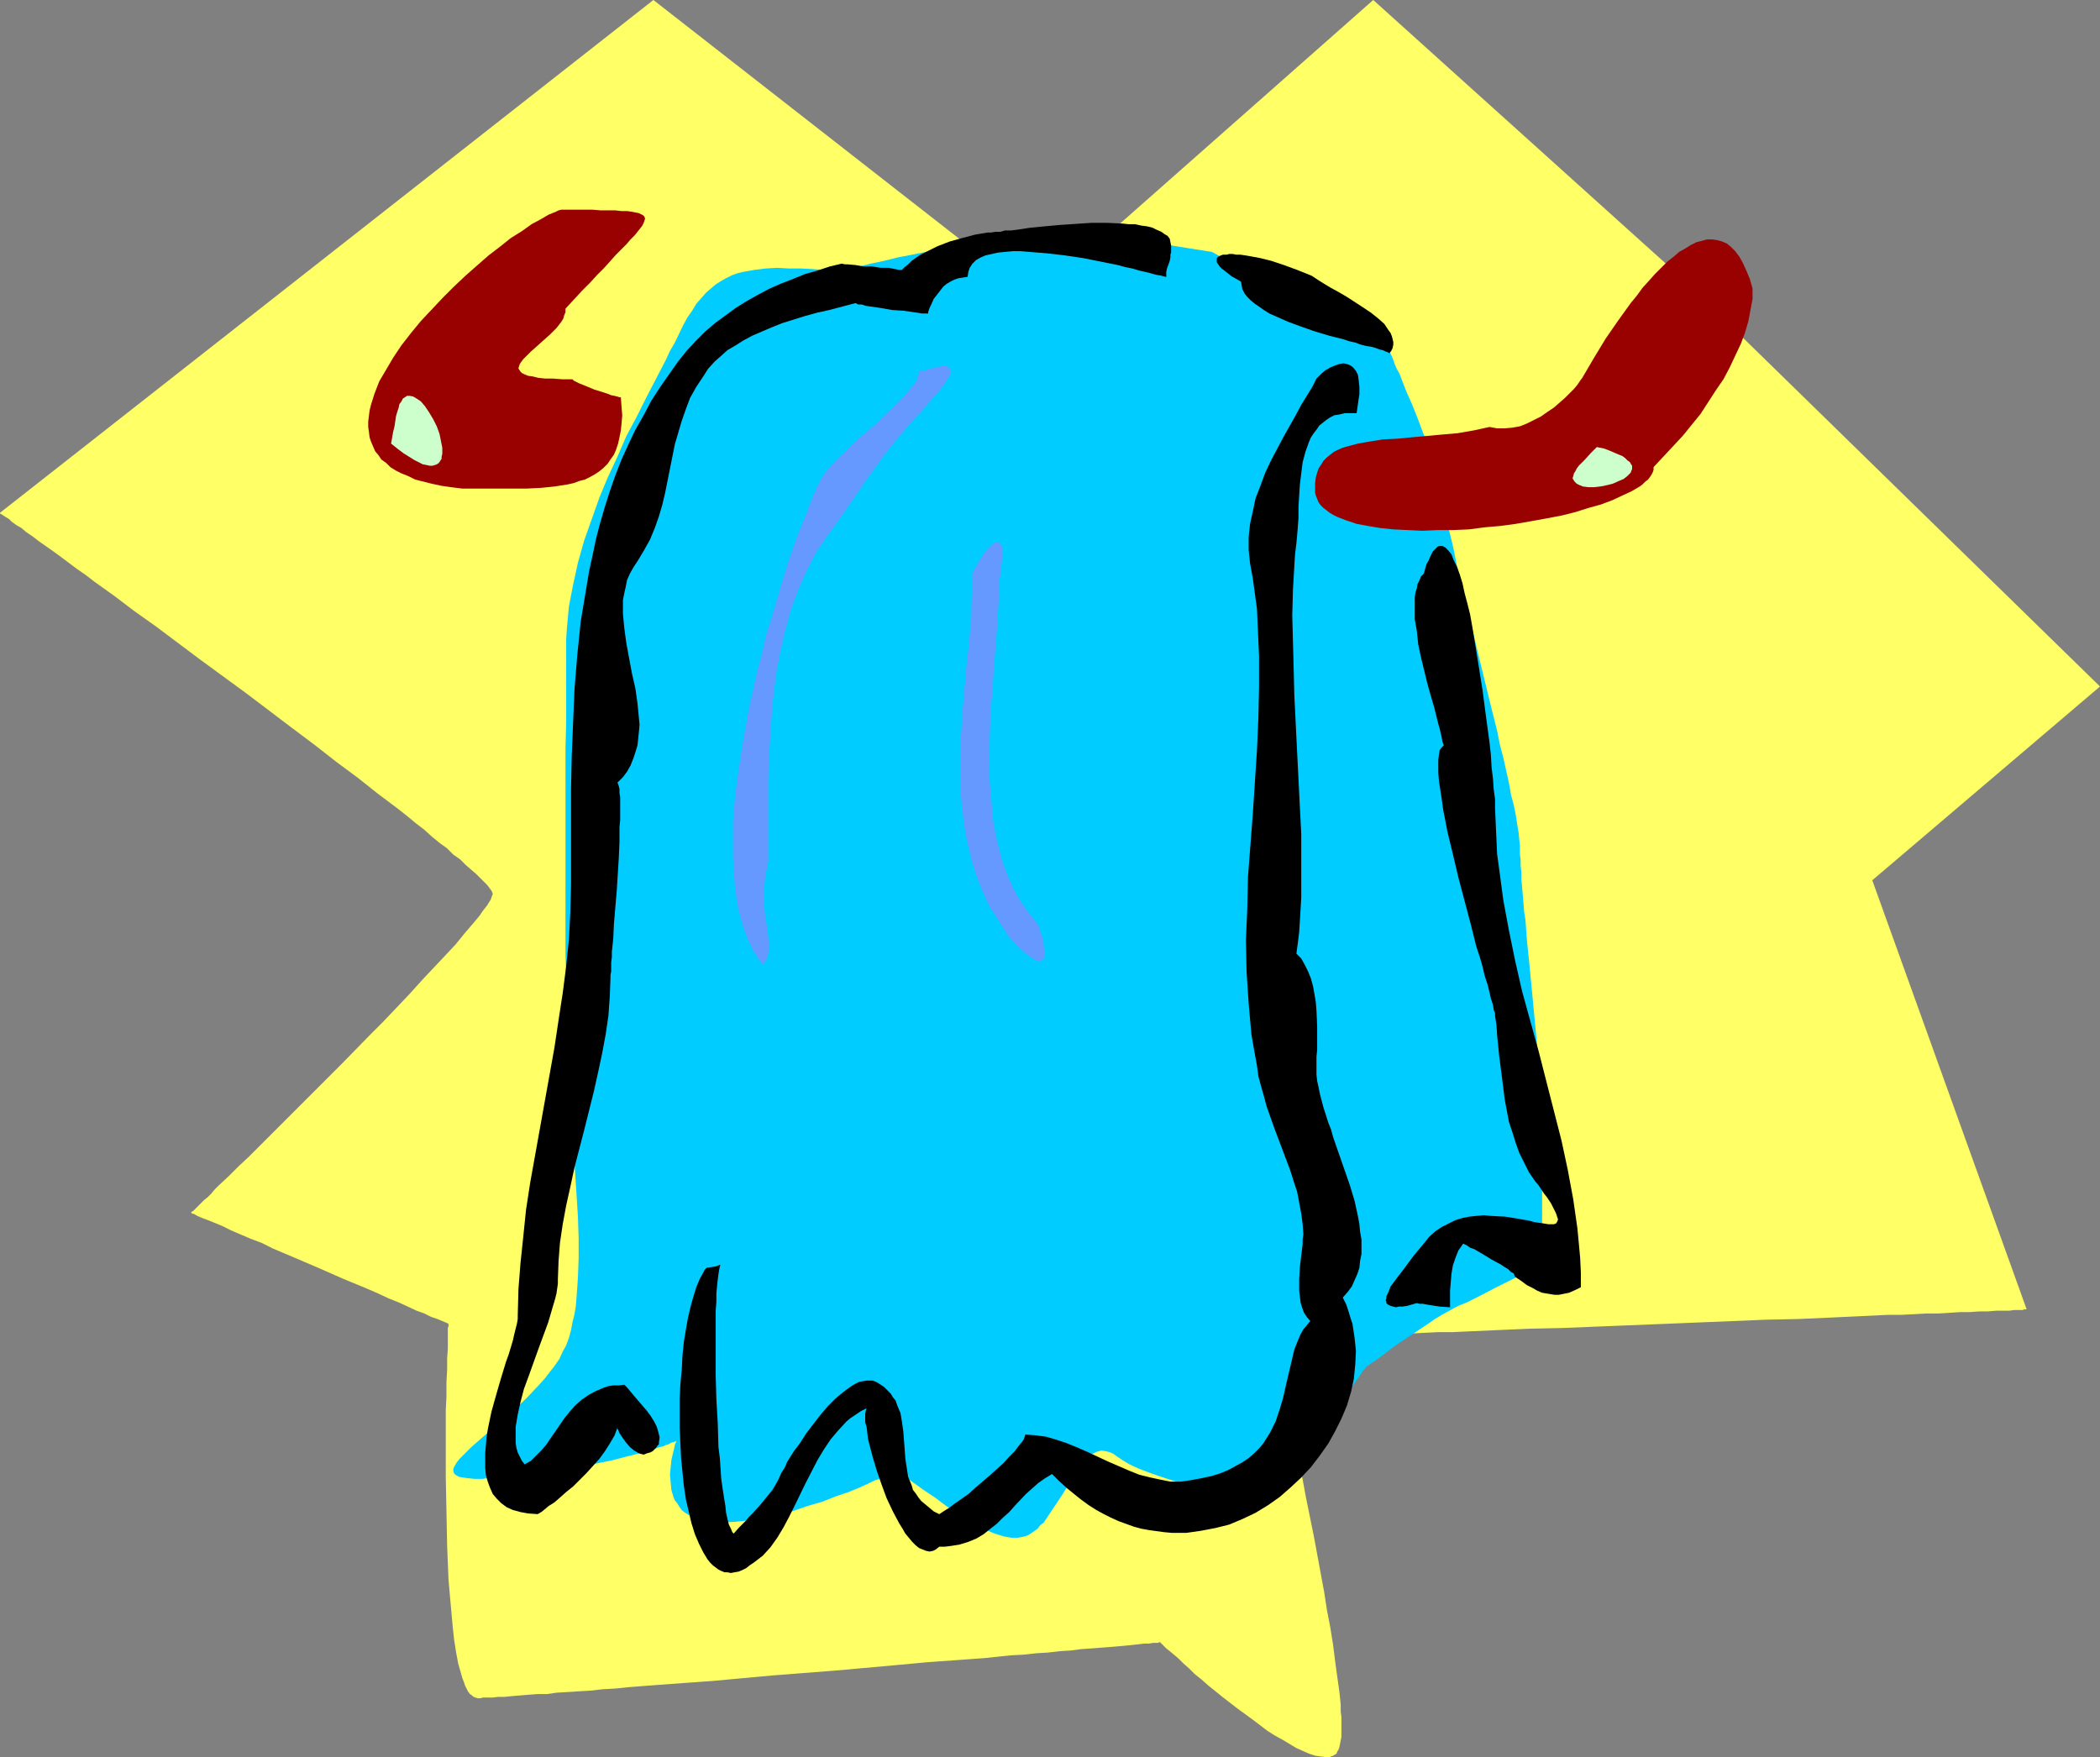 <?xml version="1.0" encoding="UTF-8" standalone="no"?>
<svg
   version="1.0"
   width="129.724mm"
   height="108.558mm"
   id="svg12"
   sodipodi:docname="Towel Rack 2.wmf"
   xmlns:inkscape="http://www.inkscape.org/namespaces/inkscape"
   xmlns:sodipodi="http://sodipodi.sourceforge.net/DTD/sodipodi-0.dtd"
   xmlns="http://www.w3.org/2000/svg"
   xmlns:svg="http://www.w3.org/2000/svg">
  <rect width="100%" height="100%" fill="#808080" stroke="none"/>
  <sodipodi:namedview
     id="namedview12"
     pagecolor="#ffffff"
     bordercolor="#000000"
     borderopacity="0.25"
     inkscape:showpageshadow="2"
     inkscape:pageopacity="0.0"
     inkscape:pagecheckerboard="0"
     inkscape:deskcolor="#d1d1d1"
     inkscape:document-units="mm" />
  <defs
     id="defs1">
    <pattern
       id="WMFhbasepattern"
       patternUnits="userSpaceOnUse"
       width="6"
       height="6"
       x="0"
       y="0" />
  </defs>
  <path
     style="fill:#ffff66;fill-opacity:1;fill-rule:evenodd;stroke:none"
     d="M 152.55,0 0,119.744 v 0.162 l 0.323,0.162 0.485,0.323 0.485,0.323 0.808,0.485 0.646,0.646 1.131,0.808 1.131,0.646 1.131,0.97 1.454,0.97 1.454,1.131 1.616,1.131 1.616,1.131 1.778,1.293 1.939,1.454 1.939,1.454 2.101,1.454 2.101,1.616 4.525,3.232 4.686,3.555 5.01,3.555 5.171,3.878 5.171,3.878 10.827,7.918 10.666,8.08 5.171,3.878 5.171,4.04 5.01,3.717 4.686,3.717 4.525,3.394 2.262,1.778 1.939,1.616 2.101,1.616 1.778,1.616 1.778,1.454 1.778,1.293 1.454,1.454 1.616,1.131 1.293,1.293 1.293,1.131 1.131,0.97 0.97,0.97 0.808,0.808 0.808,0.808 0.485,0.646 0.485,0.646 0.162,0.323 0.162,0.485 -0.162,0.323 -0.162,0.485 -0.162,0.485 -0.323,0.485 -0.485,0.808 -1.131,1.454 -0.646,0.97 -0.808,0.97 -0.808,0.97 -0.97,1.131 -0.97,1.131 -2.101,2.586 -2.424,2.586 -2.586,2.747 -2.747,2.909 -2.909,3.232 -3.07,3.232 -3.07,3.232 -3.232,3.232 -6.464,6.626 -6.626,6.626 -3.232,3.232 -3.07,3.07 -3.07,3.07 -2.909,2.909 -2.747,2.747 -2.586,2.424 -2.262,2.262 -2.262,2.101 -0.97,0.97 -0.808,0.97 -0.808,0.808 -0.808,0.646 -0.646,0.646 -0.646,0.646 -0.485,0.485 -0.485,0.485 -0.323,0.323 -0.323,0.162 -0.162,0.162 v 0 0 l 0.162,0.162 0.162,0.162 h 0.323 l 0.808,0.485 1.131,0.485 1.293,0.485 1.616,0.646 1.939,0.808 1.939,0.97 2.262,0.97 2.262,0.97 2.586,0.97 2.586,1.293 5.333,2.262 5.656,2.424 5.494,2.424 5.494,2.262 2.586,1.131 2.424,1.131 2.424,0.97 2.101,0.97 2.101,0.97 1.778,0.646 1.616,0.808 1.454,0.485 1.131,0.485 0.808,0.323 0.323,0.162 h 0.162 v 0.162 h 0.162 v 0.485 l -0.162,0.485 v 0.485 0.808 1.454 0.97 1.131 l -0.162,2.262 v 2.586 l -0.162,2.909 v 3.394 l -0.162,3.232 v 3.717 3.717 7.918 l 0.162,8.241 0.162,8.08 0.162,4.04 0.162,3.878 0.323,3.717 0.323,3.555 0.323,3.555 0.323,3.07 0.485,3.07 0.485,2.586 0.646,2.262 0.323,1.131 0.323,0.808 0.323,0.97 0.323,0.646 0.323,0.646 0.485,0.646 0.485,0.323 0.323,0.323 0.485,0.162 0.485,0.162 h 0.646 l 0.646,-0.162 h 0.97 1.293 l 1.293,-0.162 h 1.454 l 1.616,-0.162 1.939,-0.162 1.939,-0.162 2.101,-0.162 h 2.262 l 2.262,-0.323 2.586,-0.162 2.586,-0.162 2.747,-0.162 2.909,-0.323 2.909,-0.162 3.07,-0.323 6.302,-0.485 6.626,-0.485 6.787,-0.485 6.949,-0.646 7.11,-0.646 14.544,-1.131 14.382,-1.293 6.949,-0.646 6.787,-0.485 6.626,-0.485 6.141,-0.646 3.07,-0.162 2.909,-0.323 2.747,-0.162 2.747,-0.323 2.586,-0.162 2.424,-0.323 2.424,-0.162 2.101,-0.162 2.101,-0.162 1.939,-0.162 1.778,-0.162 1.616,-0.162 1.454,-0.162 1.293,-0.162 h 1.131 l 0.97,-0.162 h 0.646 0.485 l 0.323,-0.162 h 0.162 l 0.162,0.162 0.162,0.162 0.485,0.485 0.646,0.646 0.808,0.646 0.97,0.808 1.131,0.97 1.131,1.131 1.293,1.131 1.293,1.293 1.616,1.293 1.454,1.293 3.394,2.747 3.555,2.747 3.555,2.586 3.394,2.586 1.778,1.131 1.778,0.97 1.616,0.97 1.616,0.97 1.454,0.646 1.454,0.646 1.454,0.485 1.131,0.162 1.293,0.162 h 0.97 l 0.808,-0.323 0.808,-0.485 0.162,-0.485 0.323,-0.485 0.162,-0.485 0.162,-0.808 0.162,-0.808 0.162,-0.808 v -1.131 -2.262 -1.293 l -0.162,-1.293 v -1.616 l -0.323,-3.07 -0.485,-3.394 -0.485,-3.555 -0.485,-3.878 -0.646,-4.04 -0.808,-4.202 -0.646,-4.202 -0.808,-4.363 -1.616,-8.726 -1.778,-8.726 -0.808,-4.363 -0.808,-4.04 -0.808,-4.04 -0.646,-3.717 -0.646,-3.717 -0.485,-3.394 -0.485,-3.07 -0.485,-2.747 -0.162,-1.293 v -1.131 l -0.162,-1.131 -0.162,-0.97 v -0.808 -0.808 -0.646 l 0.162,-0.646 v -0.323 l 0.162,-0.485 0.162,-0.162 h 0.323 0.808 0.97 0.97 l 1.293,-0.162 h 1.293 1.778 l 1.778,-0.162 h 1.939 l 2.101,-0.162 h 2.424 2.424 l 2.747,-0.162 2.747,-0.162 h 2.909 l 2.909,-0.162 3.232,-0.162 3.232,-0.162 h 3.394 l 3.394,-0.162 7.272,-0.323 7.434,-0.323 7.595,-0.162 7.918,-0.323 15.998,-0.646 15.837,-0.646 7.757,-0.323 7.595,-0.162 7.272,-0.323 6.949,-0.323 3.394,-0.162 3.232,-0.162 h 3.232 l 2.909,-0.162 2.909,-0.162 h 2.909 l 2.586,-0.162 2.424,-0.162 h 2.262 l 2.262,-0.162 h 1.939 l 1.939,-0.162 h 1.616 1.454 l 1.131,-0.162 h 1.131 0.808 l 0.485,-0.162 h 0.485 L 437.128,205.553 490.294,160.305 392.526,64.801 320.614,0 241.753,69.649 Z"
     id="path1" />
  <path
     style="fill:#00ccff;fill-opacity:1;fill-rule:evenodd;stroke:none"
     d="m 250.318,53.65 h -0.808 -0.97 l -1.131,0.162 h -1.131 l -2.586,0.323 -2.747,0.323 -3.232,0.485 -3.232,0.485 -3.555,0.646 -3.555,0.646 -7.272,1.293 -7.11,1.454 -3.394,0.646 -3.232,0.808 -3.07,0.646 -2.747,0.646 -2.586,0.485 -2.586,0.323 h -2.747 l -2.747,-0.162 -2.747,-0.162 h -2.909 l -2.747,-0.162 -2.747,0.162 -2.586,0.323 -2.747,0.485 -1.293,0.323 -1.293,0.485 -1.293,0.646 -1.131,0.646 -1.293,0.808 -1.131,0.97 -1.131,0.97 -1.131,1.293 -1.131,1.293 -0.97,1.616 -1.131,1.616 -0.97,1.778 -1.939,4.04 -1.131,1.939 -0.97,2.101 -2.262,4.363 -2.262,4.363 -2.262,4.525 -2.424,4.525 -2.101,4.848 -2.262,4.848 -1.939,4.686 -1.778,5.01 -1.778,5.01 -1.454,5.171 -1.131,5.171 -0.97,5.01 -0.485,5.171 -0.162,2.586 v 2.586 16.806 l -0.162,5.979 v 48.156 l 0.162,5.171 v 13.574 4.04 l 0.162,4.363 0.323,4.525 0.323,4.686 0.485,5.01 0.485,4.848 0.646,10.019 0.323,5.171 0.162,4.848 v 4.686 l -0.162,4.525 -0.323,4.525 -0.162,2.101 -0.323,1.939 -0.485,1.939 -0.323,1.778 -0.485,1.778 -0.646,1.778 -0.808,1.454 -0.808,1.778 -1.131,1.616 -1.131,1.454 -1.131,1.454 -1.454,1.616 -2.909,3.07 -2.909,2.747 -3.07,2.586 -2.909,2.586 -1.293,1.131 -1.293,1.131 -1.293,1.131 -0.97,0.97 -0.97,0.97 -0.808,0.808 -0.646,0.808 -0.485,0.808 -0.323,0.646 v 0.646 l 0.162,0.485 0.323,0.323 0.808,0.485 0.97,0.162 1.131,0.162 1.616,0.162 h 1.778 l 1.131,-0.162 h 1.293 l 4.686,-0.323 4.363,-0.485 4.363,-0.646 4.04,-0.646 3.878,-0.646 3.394,-0.808 3.232,-0.646 3.07,-0.808 2.586,-0.646 2.424,-0.646 1.939,-0.646 0.97,-0.323 0.808,-0.162 0.646,-0.323 0.646,-0.162 0.485,-0.323 0.485,-0.162 0.646,-0.162 0.162,-0.162 v 0 0.162 0.162 l -0.162,0.162 -0.162,0.485 -0.162,0.808 -0.323,1.293 -0.323,1.454 -0.162,1.616 -0.162,1.778 0.162,1.778 0.162,1.778 0.485,1.616 0.323,0.808 0.646,0.808 0.485,0.808 0.485,0.646 0.808,0.646 0.808,0.485 0.97,0.485 0.97,0.485 1.131,0.323 1.293,0.323 1.454,0.162 h 1.454 l 3.394,-0.162 3.394,-0.323 3.394,-0.646 3.555,-0.808 3.555,-0.808 3.232,-1.131 3.394,-0.97 3.232,-1.293 2.909,-0.97 2.747,-1.131 2.424,-1.131 0.97,-0.485 1.131,-0.323 0.808,-0.485 0.808,-0.323 0.646,-0.323 0.646,-0.323 0.485,-0.162 0.323,-0.162 0.162,-0.162 h 0.162 l 3.07,2.262 2.909,2.101 2.909,1.939 2.586,1.939 2.586,1.778 2.424,1.454 2.262,1.293 2.101,1.131 1.939,0.808 2.101,0.646 1.778,0.323 h 1.616 l 0.808,-0.162 0.808,-0.162 0.808,-0.323 1.454,-0.97 0.646,-0.485 0.646,-0.808 0.808,-0.646 2.262,-3.394 2.262,-3.394 1.939,-3.232 0.97,-1.454 0.97,-1.454 0.97,-1.131 0.97,-1.131 0.97,-0.808 0.97,-0.485 1.131,-0.323 1.131,0.162 1.131,0.323 0.646,0.323 0.646,0.485 1.454,0.97 1.616,0.97 2.101,0.97 2.101,0.808 2.262,0.808 2.424,0.808 2.586,0.808 2.586,0.646 2.424,0.485 2.586,0.323 2.424,0.323 2.424,0.162 2.101,-0.162 1.939,-0.162 1.778,-0.323 0.808,-0.323 0.646,-0.323 0.646,-0.323 0.646,-0.485 0.808,-0.646 0.808,-0.646 0.97,-0.808 0.808,-0.808 1.939,-1.939 1.939,-2.101 1.939,-2.424 4.04,-4.848 1.778,-2.424 1.778,-2.262 1.616,-2.101 1.454,-1.778 0.646,-0.97 0.485,-0.646 0.485,-0.646 0.323,-0.646 0.323,-0.323 0.323,-0.323 0.162,-0.323 v 0 0 l 0.162,-0.162 0.162,-0.162 0.323,-0.162 0.646,-0.485 0.97,-0.646 1.131,-0.808 1.293,-0.97 1.454,-1.131 1.616,-1.131 3.394,-2.262 3.394,-2.262 1.616,-1.131 1.616,-0.97 1.454,-0.808 1.454,-0.808 1.293,-0.646 1.616,-0.646 3.232,-1.616 3.394,-1.778 3.232,-1.616 1.616,-0.808 1.454,-0.808 1.293,-0.646 1.131,-0.485 0.97,-0.485 0.646,-0.485 0.485,-0.162 v -0.162 h 0.162 v -27.633 -1.939 l -0.162,-2.101 -0.162,-4.363 -0.162,-4.686 -0.323,-4.848 -0.323,-5.01 -0.485,-5.171 -0.97,-10.181 -0.485,-5.01 -0.485,-4.686 -0.323,-4.525 -0.323,-2.101 -0.162,-2.101 -0.162,-1.939 -0.162,-1.778 -0.162,-1.778 v -1.616 l -0.162,-1.454 v -1.454 l -0.162,-1.131 v -1.131 -0.97 l -0.162,-1.454 -0.162,-1.616 -0.323,-1.939 -0.323,-2.101 -0.485,-2.424 -0.646,-2.424 -0.485,-2.747 -0.646,-2.909 -0.646,-2.909 -0.808,-3.07 -0.646,-3.232 -1.616,-6.464 -1.616,-6.626 -1.616,-6.626 -1.454,-6.302 -0.808,-3.07 -0.808,-2.909 -0.646,-2.909 -0.646,-2.747 -0.485,-2.424 -0.485,-2.424 -0.485,-2.101 -0.485,-1.939 -0.323,-1.616 -0.162,-1.454 -0.162,-1.131 v -0.808 l -0.162,-0.646 v -0.808 l -0.162,-0.97 -0.323,-1.131 -0.323,-1.131 -0.323,-1.293 -0.808,-2.747 -1.131,-3.07 -1.131,-3.232 -2.424,-6.464 -1.293,-3.232 -1.293,-2.909 -1.131,-2.909 -0.485,-1.293 -0.646,-1.131 -0.485,-1.131 -0.323,-0.97 -0.323,-0.808 -0.323,-0.646 -0.323,-0.646 -0.162,-0.485 v -0.162 l -0.162,-0.162 -41.046,-22.301 z"
     id="path2" />
  <path
     style="fill:#990000;fill-opacity:1;fill-rule:evenodd;stroke:none"
     d="m 132.027,72.073 1.939,-2.101 1.939,-2.101 1.939,-1.939 1.616,-1.778 1.616,-1.616 1.454,-1.616 1.293,-1.454 1.293,-1.293 1.131,-1.131 0.97,-1.131 0.97,-0.97 0.646,-0.808 0.646,-0.808 0.485,-0.646 0.323,-0.646 0.162,-0.485 0.162,-0.485 -0.162,-0.485 -0.323,-0.323 -0.323,-0.162 -0.646,-0.323 -0.808,-0.162 -0.808,-0.162 -1.131,-0.162 h -1.293 l -1.454,-0.162 h -1.616 -1.778 l -1.939,-0.162 h -2.262 -2.424 -2.586 l -0.646,0.162 -0.646,0.323 -0.808,0.323 -0.808,0.323 -1.939,1.131 -2.101,1.131 -2.262,1.616 -2.586,1.616 -2.424,1.939 -2.747,2.101 -2.586,2.262 -2.747,2.424 -2.747,2.586 -2.586,2.586 -2.586,2.747 -2.586,2.747 -2.262,2.747 -2.262,2.909 -1.939,2.909 -1.616,2.747 -1.616,2.747 -1.131,2.909 -0.808,2.586 -0.323,1.293 -0.162,1.293 -0.162,1.293 v 1.293 l 0.162,1.131 0.162,1.293 0.323,0.97 0.485,1.131 0.485,1.131 0.808,0.97 0.646,0.97 1.131,0.808 0.97,0.97 1.293,0.808 1.293,0.646 1.616,0.646 1.616,0.808 1.939,0.485 1.939,0.485 2.262,0.485 2.262,0.323 2.586,0.323 h 3.717 3.878 3.717 3.555 l 3.394,-0.162 3.232,-0.323 3.07,-0.485 1.454,-0.323 1.293,-0.485 1.293,-0.323 1.293,-0.646 1.131,-0.646 0.97,-0.646 0.97,-0.808 0.97,-0.97 0.646,-0.97 0.808,-1.131 0.485,-1.131 0.485,-1.454 0.323,-1.454 0.323,-1.616 0.162,-1.616 0.162,-1.939 -0.162,-1.939 -0.162,-2.262 h -0.323 l -0.485,-0.162 -0.646,-0.162 -0.808,-0.162 -0.808,-0.323 -0.97,-0.323 -2.101,-0.646 -1.939,-0.808 -0.808,-0.323 -0.808,-0.323 -0.646,-0.323 -0.646,-0.323 -0.162,-0.162 -0.162,-0.162 h -2.424 l -2.101,-0.162 h -1.778 l -1.616,-0.162 -1.293,-0.323 -1.131,-0.162 -0.808,-0.323 -0.646,-0.323 -0.323,-0.323 -0.323,-0.485 -0.162,-0.323 0.162,-0.485 0.162,-0.485 0.323,-0.485 0.485,-0.646 0.485,-0.485 1.293,-1.293 1.454,-1.293 3.07,-2.747 1.454,-1.454 1.131,-1.454 0.485,-0.808 0.162,-0.646 0.323,-0.808 z"
     id="path3" />
  <path
     style="fill:#990000;fill-opacity:1;fill-rule:evenodd;stroke:none"
     d="m 386.062,109.079 2.262,-2.424 2.262,-2.424 2.262,-2.424 2.101,-2.586 2.101,-2.586 1.778,-2.747 1.778,-2.747 1.778,-2.586 1.454,-2.747 1.293,-2.747 1.293,-2.747 0.97,-2.586 0.808,-2.747 0.485,-2.586 0.485,-2.586 v -2.424 l -0.646,-2.262 -0.808,-1.939 -0.808,-1.778 -0.808,-1.454 -0.97,-1.293 -0.97,-0.97 -0.97,-0.808 -1.131,-0.485 -1.131,-0.323 -1.131,-0.162 h -1.293 l -1.131,0.323 -1.293,0.323 -1.293,0.646 -1.293,0.808 -1.454,0.808 -1.293,1.131 -1.454,1.131 -1.454,1.454 -1.454,1.454 -1.293,1.454 -1.616,1.778 -1.293,1.778 -1.454,1.778 -2.909,4.04 -2.909,4.202 -2.747,4.525 -2.747,4.686 -0.485,0.646 -0.646,0.97 -0.808,0.97 -0.97,0.97 -1.131,1.131 -1.293,1.131 -1.293,1.131 -1.454,0.97 -1.616,1.131 -1.616,0.808 -1.616,0.808 -1.616,0.646 -1.778,0.323 -1.778,0.162 h -1.778 l -1.778,-0.323 -3.717,0.808 -3.717,0.646 -3.717,0.323 -3.555,0.323 -3.555,0.323 -3.394,0.323 -3.232,0.162 -3.07,0.485 -2.747,0.485 -2.424,0.646 -1.131,0.323 -1.131,0.485 -0.97,0.485 -0.808,0.646 -0.808,0.646 -0.808,0.808 -0.485,0.808 -0.646,0.97 -0.323,0.97 -0.323,1.131 -0.162,1.293 v 1.293 0.97 l 0.162,0.646 0.323,0.808 0.323,0.808 0.485,0.646 0.646,0.646 0.646,0.485 0.808,0.646 0.808,0.485 0.97,0.485 2.101,0.808 2.424,0.808 2.586,0.485 2.909,0.485 3.07,0.323 3.394,0.162 3.394,0.162 3.555,-0.162 h 3.555 l 3.717,-0.162 3.717,-0.485 3.717,-0.323 3.555,-0.485 3.717,-0.646 3.555,-0.646 3.394,-0.646 3.232,-0.808 3.07,-0.97 2.909,-0.808 2.586,-0.97 2.424,-1.131 2.101,-0.97 1.939,-1.131 0.646,-0.485 0.646,-0.646 0.646,-0.485 0.485,-0.646 0.323,-0.485 0.323,-0.646 0.162,-0.485 z"
     id="path4" />
  <path
     style="fill:#000000;fill-opacity:1;fill-rule:evenodd;stroke:none"
     d="m 273.427,57.367 -0.162,-0.808 -0.162,-0.808 -0.485,-0.646 -0.808,-0.485 -0.646,-0.485 -1.131,-0.485 -0.97,-0.485 -1.293,-0.323 -1.293,-0.162 -1.454,-0.323 h -1.454 l -1.616,-0.162 -3.555,-0.162 h -3.555 l -7.272,0.485 -3.555,0.323 -3.394,0.323 -3.232,0.485 -1.293,0.162 h -1.454 l -1.131,0.323 h -1.131 l -0.97,0.162 h -0.808 l -2.909,0.485 -3.07,0.808 -2.909,0.808 -2.909,1.131 -2.586,1.293 -1.293,0.646 -0.97,0.646 -1.131,0.808 -0.808,0.808 -0.808,0.646 -0.646,0.646 h -0.646 l -0.808,-0.162 -1.616,-0.323 h -1.939 l -1.939,-0.323 h -2.101 l -1.778,-0.323 -1.778,-0.162 h -0.646 l -0.808,-0.162 -2.747,0.646 -2.909,0.97 -2.909,0.808 -2.747,1.131 -2.909,1.131 -2.586,1.131 -2.747,1.454 -2.586,1.454 -2.586,1.616 -2.424,1.778 -2.424,1.778 -2.262,1.939 -2.262,2.262 -2.101,2.262 -1.939,2.424 -1.939,2.747 -2.262,3.232 -2.101,3.232 -1.778,3.394 -1.939,3.394 -1.616,3.394 -1.616,3.555 -1.454,3.717 -1.293,3.717 -1.131,3.555 -1.131,3.878 -0.97,3.717 -0.808,3.878 -0.808,3.717 -0.646,3.878 -1.293,7.757 -0.808,7.918 -0.646,7.918 -0.323,7.757 -0.323,7.918 -0.162,7.595 v 22.462 l -0.162,6.302 -0.323,6.302 -0.646,6.302 -0.808,6.302 -0.97,6.302 -0.97,6.464 -2.262,12.605 -2.262,12.605 -1.131,6.302 -0.97,6.302 -0.646,6.302 -0.646,6.141 -0.485,6.141 -0.162,6.141 v 0.808 l -0.162,0.97 -0.323,1.293 -0.323,1.293 -0.323,1.454 -0.485,1.616 -0.485,1.616 -0.646,1.778 -1.131,3.717 -1.131,3.878 -1.131,4.04 -0.808,3.878 -0.323,1.939 -0.162,1.939 -0.162,1.939 v 1.778 1.616 l 0.162,1.778 0.485,1.616 0.485,1.293 0.646,1.454 0.97,1.131 0.97,0.97 1.293,0.97 1.454,0.646 1.778,0.485 1.778,0.323 2.262,0.162 0.162,-0.162 h 0.162 l 0.162,-0.162 0.323,-0.162 0.808,-0.646 0.97,-0.808 1.293,-0.808 1.293,-1.131 1.454,-1.293 1.616,-1.293 1.616,-1.616 1.454,-1.454 1.616,-1.778 1.454,-1.616 1.293,-1.778 1.131,-1.778 1.131,-1.939 0.646,-1.778 v 0.323 l 0.162,0.162 0.323,0.808 0.646,0.97 0.808,1.131 0.97,1.131 0.97,0.808 1.131,0.646 0.485,0.162 0.646,0.162 0.808,-0.323 0.646,-0.162 0.646,-0.323 0.485,-0.485 0.323,-0.323 0.323,-0.485 0.323,-0.323 v -0.485 l 0.162,-1.131 -0.323,-1.293 -0.323,-1.131 -0.646,-1.293 -0.808,-1.293 -0.97,-1.293 -1.939,-2.262 -0.97,-1.131 -0.808,-0.97 -0.808,-0.97 -0.646,-0.646 -1.293,0.162 h -1.293 l -1.131,0.162 -0.97,0.323 -1.939,0.808 -1.778,0.97 -1.616,1.131 -1.454,1.293 -1.293,1.454 -1.293,1.616 -2.101,3.07 -1.131,1.616 -0.97,1.454 -1.131,1.293 -1.293,1.293 -1.131,1.131 -1.454,0.808 -0.646,-0.808 -0.485,-0.97 -0.485,-0.97 -0.323,-1.131 -0.162,-1.131 v -1.293 -1.293 -1.131 l 0.485,-2.909 0.646,-2.909 0.808,-3.07 1.131,-3.07 2.262,-6.302 1.131,-3.07 1.131,-3.07 0.808,-2.747 0.808,-2.747 0.323,-1.293 0.162,-1.131 0.162,-1.131 v -1.131 l 0.162,-4.202 0.323,-4.202 0.646,-4.363 0.808,-4.363 0.97,-4.363 0.97,-4.525 2.262,-8.726 2.262,-9.049 0.97,-4.363 0.97,-4.525 0.808,-4.363 0.646,-4.363 0.323,-4.525 0.162,-4.363 v -0.646 l 0.162,-0.808 v -0.97 -1.131 l 0.162,-1.293 v -1.293 l 0.162,-1.454 0.162,-1.616 0.162,-3.394 0.323,-3.878 0.323,-3.717 0.485,-7.757 0.162,-3.717 v -3.555 l 0.162,-1.616 v -1.454 -2.747 -1.131 l -0.162,-0.97 v -0.97 l -0.162,-0.646 -0.162,-0.485 -0.162,-0.323 1.293,-1.293 0.97,-1.293 0.808,-1.454 0.646,-1.616 0.485,-1.454 0.485,-1.616 0.162,-1.454 0.162,-1.616 0.162,-1.778 -0.162,-1.616 -0.323,-3.394 -0.485,-3.394 -0.808,-3.555 -1.293,-6.949 -0.485,-3.555 -0.323,-3.394 v -1.616 -1.616 l 0.323,-1.616 0.323,-1.454 0.323,-1.616 0.646,-1.454 0.808,-1.454 0.97,-1.454 1.454,-2.424 1.454,-2.586 1.131,-2.747 0.97,-2.747 0.808,-2.747 0.646,-2.747 1.131,-5.656 1.131,-5.656 0.808,-2.747 0.808,-2.747 0.97,-2.747 0.97,-2.586 1.454,-2.586 1.616,-2.424 1.131,-1.778 1.454,-1.616 1.454,-1.293 1.616,-1.454 1.939,-1.131 1.778,-1.131 2.101,-1.131 2.262,-0.97 2.262,-0.97 2.424,-0.97 2.586,-0.808 2.586,-0.808 2.909,-0.808 2.909,-0.646 3.07,-0.808 3.07,-0.808 0.646,0.323 h 0.808 l 0.97,0.323 1.131,0.162 2.262,0.323 2.747,0.485 2.586,0.162 2.262,0.323 1.131,0.162 0.97,0.162 h 0.808 0.646 v -0.323 l 0.162,-0.485 0.162,-0.485 0.323,-0.646 0.646,-1.454 1.131,-1.454 1.131,-1.454 0.808,-0.646 0.808,-0.485 0.97,-0.485 0.97,-0.323 1.131,-0.162 0.97,-0.162 0.162,-1.131 0.323,-0.97 0.646,-0.97 0.808,-0.808 1.131,-0.646 1.131,-0.485 1.454,-0.323 1.454,-0.323 1.616,-0.162 1.778,-0.162 h 1.939 l 1.939,0.162 4.04,0.323 4.202,0.485 4.363,0.646 4.04,0.808 4.04,0.808 1.778,0.485 1.616,0.323 1.616,0.485 1.454,0.323 1.293,0.323 1.131,0.323 0.97,0.162 0.646,0.162 0.646,0.162 h 0.162 v -0.646 -0.485 l 0.162,-0.808 0.485,-1.293 0.162,-0.485 0.162,-0.808 v -0.646 l 0.162,-0.485 v -0.808 z"
     id="path5" />
  <path
     style="fill:#000000;fill-opacity:1;fill-rule:evenodd;stroke:none"
     d="m 168.225,295.401 h -0.162 -0.162 l -0.323,0.162 -0.485,0.162 -0.97,0.162 -1.131,0.162 -0.485,0.485 -0.323,0.646 -0.808,1.454 -0.808,1.939 -0.646,2.101 -0.646,2.262 -0.646,2.747 -0.485,2.747 -0.485,2.909 -0.323,3.232 -0.162,3.232 -0.323,3.394 -0.162,3.394 v 6.949 l 0.162,3.555 0.162,3.394 0.323,3.232 0.323,3.232 0.485,3.232 0.646,2.747 0.646,2.747 0.808,2.586 0.97,2.262 0.97,1.939 0.485,0.808 0.485,0.808 0.646,0.808 0.646,0.646 0.646,0.485 0.646,0.485 0.646,0.323 0.808,0.323 h 0.646 l 0.808,0.162 0.808,-0.162 0.97,-0.162 0.808,-0.323 0.97,-0.485 0.808,-0.646 0.97,-0.646 2.101,-1.616 1.778,-1.939 1.616,-2.262 1.454,-2.424 1.293,-2.424 1.293,-2.586 2.586,-5.333 2.747,-5.333 1.454,-2.424 1.616,-2.424 1.778,-2.101 1.939,-2.101 0.97,-0.808 2.424,-1.616 1.293,-0.646 -0.162,0.485 -0.162,0.808 v 0.97 0.97 l 0.323,1.131 0.162,1.293 0.162,1.454 0.323,1.293 0.808,3.07 0.97,3.232 1.131,3.232 1.131,3.07 1.454,3.07 1.454,2.747 0.808,1.293 0.646,1.131 0.808,0.97 0.808,0.97 0.808,0.808 0.808,0.646 0.808,0.323 0.808,0.323 0.808,0.162 0.808,-0.162 0.646,-0.323 0.808,-0.646 h 1.293 l 1.293,-0.162 2.101,-0.323 2.101,-0.646 1.939,-0.808 1.616,-0.97 1.616,-1.293 1.454,-1.131 1.454,-1.454 1.454,-1.293 1.293,-1.454 2.586,-2.747 1.454,-1.293 1.454,-1.293 1.616,-1.131 1.616,-0.97 1.616,1.616 1.778,1.616 1.778,1.454 1.616,1.293 1.778,1.293 1.778,1.131 1.778,0.97 1.616,0.808 1.778,0.808 1.778,0.646 1.778,0.646 1.778,0.485 1.778,0.323 3.555,0.485 1.778,0.162 h 3.394 l 3.394,-0.485 3.394,-0.646 3.232,-0.808 3.07,-1.293 3.07,-1.454 2.909,-1.778 2.747,-1.939 2.586,-2.262 2.424,-2.262 2.262,-2.424 2.101,-2.747 1.939,-2.747 1.616,-2.909 1.454,-2.909 1.293,-3.07 0.97,-3.232 0.646,-3.07 0.323,-3.232 0.162,-3.232 -0.323,-3.07 -0.485,-3.232 -0.485,-1.454 -0.485,-1.616 -0.485,-1.454 -0.808,-1.616 1.131,-1.293 0.97,-1.293 0.646,-1.454 0.646,-1.454 0.485,-1.454 0.162,-1.616 0.323,-1.616 v -3.394 l -0.323,-1.778 -0.162,-1.778 -0.323,-1.778 -0.808,-3.717 -1.131,-3.717 -2.586,-7.434 -1.293,-3.717 -0.485,-1.778 -0.646,-1.616 -1.131,-3.555 -0.808,-3.07 -0.323,-1.616 -0.323,-1.454 -0.162,-1.454 v -1.293 -1.293 -1.616 l 0.162,-1.616 v -1.778 -3.717 l -0.162,-3.717 -0.162,-1.939 -0.323,-1.939 -0.323,-1.778 -0.485,-1.778 -0.646,-1.616 -0.808,-1.616 -0.808,-1.454 -1.131,-1.131 0.323,-2.424 0.323,-2.586 0.162,-2.586 0.162,-2.747 0.162,-2.747 v -2.747 -5.979 -6.141 l -0.323,-6.302 -0.646,-12.928 -0.646,-13.089 -0.162,-6.464 -0.162,-6.141 -0.162,-6.141 0.162,-5.979 0.162,-2.747 0.162,-2.747 0.162,-2.747 0.323,-2.586 0.162,-1.778 0.162,-1.939 0.162,-2.262 v -2.586 l 0.162,-2.586 0.162,-2.586 0.323,-2.586 0.323,-2.586 0.646,-2.424 0.808,-2.262 0.485,-1.131 0.646,-0.97 0.646,-0.808 0.646,-0.97 0.808,-0.646 0.808,-0.646 0.97,-0.646 0.97,-0.485 1.131,-0.162 1.293,-0.323 h 1.293 1.454 l 0.162,-1.131 0.162,-1.131 0.162,-1.131 0.162,-0.97 v -1.778 l -0.162,-1.454 -0.162,-1.293 -0.485,-0.97 -0.646,-0.808 -0.646,-0.485 -0.808,-0.323 -0.808,-0.162 -0.97,0.162 -0.97,0.323 -1.131,0.485 -1.131,0.646 -0.97,0.808 -1.131,1.131 -0.97,1.939 -1.293,2.101 -1.293,2.101 -1.293,2.424 -1.454,2.586 -1.454,2.586 -1.454,2.747 -1.454,2.747 -1.293,2.747 -1.131,3.07 -1.131,2.909 -0.646,3.07 -0.646,2.909 -0.323,3.07 v 3.07 l 0.162,1.454 0.162,1.616 0.646,3.555 0.485,3.555 0.485,3.555 0.162,3.717 0.323,7.272 v 7.272 l -0.162,7.272 -0.323,7.434 -0.97,14.867 -1.131,14.705 -0.162,7.434 -0.323,7.434 0.162,7.434 0.485,7.272 0.323,3.717 0.323,3.555 0.646,3.717 0.646,3.555 0.323,2.424 0.646,2.424 0.646,2.262 0.646,2.424 1.778,5.01 3.717,9.857 0.808,2.586 0.808,2.424 0.485,2.586 0.485,2.586 0.323,2.424 0.162,2.424 -0.162,1.131 v 1.131 l -0.323,2.586 -0.323,2.747 -0.162,2.747 v 2.747 l 0.162,1.454 0.162,1.293 0.323,1.131 0.485,1.293 0.646,0.97 0.808,0.97 -0.808,0.97 -0.808,0.97 -0.646,1.131 -0.485,1.131 -0.97,2.424 -0.646,2.747 -1.293,5.494 -0.646,2.909 -0.808,2.747 -0.97,2.909 -0.646,1.293 -0.646,1.293 -0.808,1.293 -0.808,1.293 -0.97,1.131 -1.131,1.131 -1.293,1.131 -1.454,0.97 -1.454,0.808 -1.778,0.97 -1.939,0.808 -2.101,0.646 -2.262,0.485 -2.586,0.485 -2.262,0.323 h -2.424 l -2.424,-0.485 -2.262,-0.485 -2.586,-0.646 -2.424,-0.97 -4.848,-2.101 -4.848,-2.262 -2.586,-1.131 -2.424,-0.97 -2.424,-0.808 -2.262,-0.646 -2.424,-0.323 -2.424,-0.162 v 0.323 l -0.162,0.323 -0.162,0.485 -0.323,0.485 -0.808,0.97 -0.97,1.293 -1.293,1.293 -1.293,1.454 -1.616,1.454 -1.616,1.454 -3.394,2.909 -1.616,1.454 -1.616,1.131 -1.616,1.131 -1.293,0.97 -1.293,0.808 -0.97,0.646 -1.293,-0.646 -0.97,-0.808 -0.97,-0.808 -0.97,-0.808 -0.646,-0.808 -0.646,-0.97 -0.646,-0.808 -0.323,-1.131 -0.808,-1.939 -0.323,-2.101 -0.323,-2.101 -0.162,-2.262 -0.162,-2.101 -0.162,-2.101 -0.323,-2.262 -0.323,-1.939 -0.808,-1.939 -0.323,-0.97 -0.646,-0.808 -0.485,-0.808 -0.808,-0.808 -0.808,-0.808 -0.97,-0.646 -0.808,-0.485 -0.808,-0.323 h -0.646 -0.808 l -0.97,0.162 -0.808,0.162 -0.97,0.485 -0.808,0.485 -1.778,1.293 -1.939,1.616 -1.778,1.778 -1.778,2.101 -1.616,2.101 -1.616,2.101 -1.454,2.262 -1.454,1.939 -1.131,1.778 -0.485,0.808 -0.323,0.808 -0.323,0.646 -0.323,0.485 -0.323,0.485 -0.162,0.323 -0.323,0.808 -0.485,0.97 -1.131,1.939 -1.454,1.778 -1.454,1.778 -1.616,1.778 -0.97,0.97 -0.646,0.808 -1.616,1.616 -1.293,1.454 -0.323,-0.323 -0.323,-0.808 -0.485,-0.97 -0.323,-1.293 -0.323,-1.454 -0.162,-1.616 -0.323,-1.939 -0.323,-2.101 -0.323,-2.262 -0.162,-2.424 -0.162,-2.424 -0.323,-2.586 -0.162,-5.494 -0.323,-5.656 -0.162,-5.494 v -5.494 -5.01 -2.424 -2.262 l 0.162,-2.101 v -1.939 l 0.162,-1.778 0.162,-1.454 0.162,-1.293 0.162,-0.97 0.162,-0.808 z"
     id="path6" />
  <path
     style="fill:#6699ff;fill-opacity:1;fill-rule:evenodd;stroke:none"
     d="m 179.376,201.189 v -9.534 -10.019 l 0.162,-5.01 0.323,-5.01 0.323,-5.01 0.485,-5.01 0.646,-5.01 0.97,-4.848 1.131,-4.848 1.293,-4.686 1.616,-4.363 0.97,-2.262 0.97,-2.101 2.101,-4.202 1.293,-1.939 1.293,-1.939 4.525,-6.302 4.363,-6.464 4.686,-6.464 2.424,-3.07 2.586,-3.07 1.131,-1.293 1.293,-1.454 1.293,-1.293 1.293,-1.616 1.293,-1.454 1.131,-1.293 1.131,-1.454 0.808,-1.131 0.646,-1.131 0.323,-0.485 v -0.485 -0.323 -0.485 l -0.162,-0.162 -0.323,-0.162 -0.323,-0.323 h -0.485 -0.646 l -0.808,0.162 -0.808,0.162 -1.131,0.323 -1.131,0.323 -1.454,0.323 -0.162,0.646 -0.162,0.485 -0.162,0.646 -0.323,0.646 -0.485,0.646 -0.646,0.808 -1.293,1.454 -1.454,1.616 -1.778,1.778 -1.778,1.616 -1.939,1.939 -4.202,3.555 -1.778,1.778 -1.939,1.778 -1.616,1.616 -1.454,1.616 -1.131,1.454 -0.485,0.808 -0.323,0.646 -0.323,0.646 -0.485,0.808 -0.323,0.97 -0.485,0.97 -0.808,2.101 -0.97,2.586 -1.131,2.747 -1.131,2.909 -1.131,3.232 -1.131,3.394 -1.131,3.717 -1.131,3.878 -1.131,3.878 -1.293,4.04 -0.97,4.363 -1.131,4.202 -1.939,8.726 -1.616,8.888 -0.646,4.525 -0.646,4.363 -0.485,4.363 -0.323,4.202 v 4.04 4.04 l 0.162,3.878 0.323,3.717 0.485,3.555 0.808,3.394 0.97,3.07 1.131,2.747 0.646,1.454 0.808,1.293 0.808,1.131 0.808,1.131 0.646,-0.808 0.485,-0.97 0.162,-0.97 0.162,-0.97 v -1.293 l -0.162,-1.293 -0.162,-1.293 -0.162,-1.454 -0.323,-1.454 -0.162,-1.616 -0.162,-1.778 v -1.778 -1.939 l 0.162,-2.101 0.323,-2.101 z"
     id="path7" />
  <path
     style="fill:#6699ff;fill-opacity:1;fill-rule:evenodd;stroke:none"
     d="m 237.875,221.227 1.454,1.293 1.293,0.97 0.808,0.485 0.485,0.323 0.646,0.162 h 0.485 l 0.323,-0.323 0.323,-0.323 0.162,-0.646 v -0.808 l -0.162,-1.131 v -0.646 l -0.162,-0.808 -0.162,-0.808 -0.323,-0.97 -0.323,-0.97 -0.323,-1.131 -1.616,-1.939 -1.454,-1.939 -1.293,-1.939 -1.293,-2.262 -0.97,-2.101 -0.97,-2.424 -0.808,-2.262 -0.646,-2.424 -0.646,-2.586 -0.485,-2.424 -0.485,-2.747 -0.162,-2.586 -0.485,-5.333 -0.162,-5.494 0.162,-5.494 0.162,-5.494 0.485,-5.494 0.323,-5.494 0.485,-5.333 0.323,-5.171 0.323,-4.848 0.162,-4.848 0.323,-1.778 0.162,-1.778 0.162,-1.293 v -1.293 -0.97 l -0.162,-0.808 -0.323,-0.485 -0.485,-0.162 -0.485,-0.162 -0.485,0.323 -0.646,0.485 -0.808,0.808 -0.808,0.97 -0.808,1.293 -0.97,1.616 -0.97,1.778 -0.162,5.333 -0.162,5.494 -0.485,5.656 -0.646,5.656 -0.97,11.312 -0.323,5.818 -0.162,5.656 0.162,5.656 0.162,2.909 0.323,2.747 0.323,2.747 0.485,2.747 0.646,2.747 0.646,2.747 0.808,2.586 0.97,2.747 1.131,2.586 1.131,2.586 1.616,2.424 1.454,2.424 1.778,2.586 z"
     id="path8" />
  <path
     style="fill:#000000;fill-opacity:1;fill-rule:evenodd;stroke:none"
     d="m 349.056,188.746 v -2.101 l -0.323,-2.424 -0.162,-2.424 -0.323,-2.586 -0.162,-2.909 -0.323,-2.909 -0.808,-5.979 -0.808,-6.141 -0.97,-6.141 -0.97,-5.979 -0.485,-2.909 -0.485,-2.747 -0.646,-2.586 -0.646,-2.424 -0.485,-2.262 -0.646,-2.101 -0.646,-1.778 -0.808,-1.616 -0.485,-1.293 -0.808,-0.97 -0.646,-0.646 -0.646,-0.323 h -0.485 -0.323 l -0.323,0.162 -0.323,0.323 -0.323,0.323 -0.485,0.485 -0.323,0.646 -0.323,0.646 -0.323,0.808 -0.485,0.808 -0.323,1.131 -0.323,1.131 -0.646,0.646 -0.323,0.808 -0.485,0.97 -0.162,0.97 -0.323,0.97 -0.162,1.131 v 2.424 2.747 l 0.485,2.747 0.323,3.07 0.646,3.07 1.454,5.979 0.808,2.909 0.808,2.747 0.646,2.586 0.323,1.293 0.323,1.131 0.485,2.101 0.162,0.97 0.323,0.808 -0.485,0.485 -0.485,0.646 -0.162,0.97 -0.162,1.293 v 1.454 1.616 l 0.162,1.939 0.323,2.101 0.323,2.101 0.323,2.424 0.485,2.424 0.485,2.586 1.293,5.333 1.293,5.494 1.454,5.494 1.454,5.494 0.646,2.586 0.646,2.586 0.808,2.424 0.646,2.262 0.485,2.101 0.646,1.939 0.485,1.939 0.323,1.454 0.485,1.454 0.162,1.131 0.323,0.808 v 0.646 l 0.323,2.101 0.162,2.424 0.485,4.848 0.646,5.01 0.646,5.171 0.485,2.586 0.485,2.586 0.808,2.424 0.808,2.586 0.808,2.262 1.131,2.262 1.131,2.262 1.454,2.101 0.808,0.97 0.646,0.97 0.646,0.97 0.646,0.808 0.97,1.454 0.646,1.293 0.485,0.97 0.323,0.97 0.162,0.485 -0.162,0.485 -0.323,0.485 -0.485,0.162 h -0.646 -0.646 l -0.97,-0.162 -1.131,-0.162 -1.131,-0.162 -1.131,-0.323 -2.747,-0.485 -3.07,-0.485 -3.232,-0.162 -1.616,-0.162 -1.778,0.162 -1.616,0.162 -1.616,0.323 -1.616,0.485 -1.616,0.808 -1.616,0.808 -1.454,0.97 -1.454,1.293 -1.293,1.616 -2.424,2.909 -2.262,3.07 -1.131,1.454 -0.97,1.293 -0.97,1.293 -0.485,1.293 -0.485,0.97 v 0.485 l -0.162,0.485 0.162,0.323 v 0.323 l 0.323,0.323 0.323,0.162 0.323,0.162 0.646,0.162 0.646,0.162 0.646,-0.162 h 0.808 l 1.131,-0.162 1.131,-0.323 1.131,-0.323 0.646,0.162 h 0.808 l 0.808,0.162 0.97,0.162 2.101,0.323 2.424,0.162 v -1.939 -1.939 l 0.162,-1.939 0.162,-1.939 0.323,-1.939 0.646,-1.939 0.646,-1.616 1.131,-1.616 0.323,0.162 0.646,0.323 0.646,0.485 0.97,0.323 1.939,1.131 2.101,1.293 2.101,1.131 0.97,0.646 0.808,0.485 0.646,0.646 0.646,0.323 0.162,0.485 0.162,0.323 1.454,0.97 1.293,0.97 1.293,0.646 1.131,0.646 1.131,0.485 0.97,0.162 0.97,0.162 0.97,0.162 h 0.97 l 0.808,-0.162 1.616,-0.323 1.454,-0.646 1.293,-0.646 v -3.394 l -0.162,-3.394 -0.323,-3.555 -0.323,-3.394 -0.97,-6.787 -1.293,-6.949 -1.454,-6.787 -1.778,-6.949 -3.555,-13.897 -3.878,-14.059 -1.616,-7.11 -1.454,-7.11 -1.293,-6.949 -0.97,-7.272 -0.485,-3.555 -0.162,-3.555 -0.162,-3.555 z"
     id="path9" />
  <path
     style="fill:#000000;fill-opacity:1;fill-rule:evenodd;stroke:none"
     d="m 306.07,64.316 -3.232,-1.293 -3.07,-1.131 -2.909,-0.97 -2.586,-0.646 -2.586,-0.485 -0.97,-0.162 -1.131,-0.162 h -0.97 l -0.808,-0.162 h -0.808 l -0.646,0.162 h -0.808 l -0.485,0.162 -0.323,0.162 -0.323,0.162 -0.323,0.323 v 0.323 0.323 0.323 l 0.323,0.485 0.323,0.485 0.485,0.485 0.646,0.485 0.808,0.646 0.808,0.646 1.131,0.646 1.131,0.646 0.162,0.97 0.162,0.808 0.485,0.97 0.646,0.808 0.808,0.808 0.97,0.808 0.97,0.646 1.131,0.808 1.293,0.808 1.454,0.646 2.909,1.293 3.07,1.131 3.232,1.131 3.232,0.97 3.232,0.808 1.454,0.485 1.454,0.323 1.293,0.485 1.293,0.323 1.131,0.162 1.131,0.323 0.808,0.323 0.808,0.162 0.646,0.323 0.485,0.162 0.323,0.162 v 0.162 l 0.485,-0.646 0.323,-0.646 0.162,-0.808 v -0.646 l -0.162,-0.646 -0.162,-0.646 -0.323,-0.808 -0.485,-0.646 -0.97,-1.454 -1.454,-1.293 -1.616,-1.293 -1.939,-1.293 -3.717,-2.424 -1.939,-1.131 -1.778,-0.97 -1.616,-0.97 -1.293,-0.808 -0.485,-0.323 -0.485,-0.323 -0.485,-0.323 z"
     id="path10" />
  <path
     style="fill:#ccffcc;fill-opacity:1;fill-rule:evenodd;stroke:none"
     d="m 91.304,103.584 0.485,-2.747 0.323,-1.293 0.162,-1.131 0.162,-1.131 0.323,-1.131 0.323,-0.97 0.162,-0.808 0.485,-0.646 0.323,-0.646 0.485,-0.323 0.485,-0.323 h 0.646 l 0.808,0.162 0.808,0.485 0.97,0.646 0.97,1.131 0.97,1.454 0.97,1.616 0.808,1.616 0.646,1.778 0.323,1.616 0.323,1.616 v 1.454 l -0.162,0.646 v 0.485 l -0.323,0.485 -0.323,0.485 -0.485,0.323 -0.485,0.162 -0.485,0.162 h -0.646 l -0.808,-0.162 -0.808,-0.162 -0.97,-0.485 -0.97,-0.485 -1.293,-0.808 -1.293,-0.808 -1.293,-0.97 z"
     id="path11" />
  <path
     style="fill:#ccffcc;fill-opacity:1;fill-rule:evenodd;stroke:none"
     d="m 372.811,104.392 -1.454,1.454 -1.454,1.616 -1.293,1.293 -0.485,0.646 -0.323,0.646 -0.323,0.485 -0.162,0.646 -0.162,0.485 0.162,0.323 0.323,0.485 0.485,0.485 0.646,0.323 0.808,0.323 1.293,0.162 h 1.293 l 1.454,-0.162 1.616,-0.323 1.293,-0.323 1.454,-0.646 1.131,-0.485 0.808,-0.646 0.808,-0.808 0.162,-0.485 0.162,-0.323 v -0.485 -0.323 l -0.323,-0.485 -0.162,-0.323 -0.646,-0.485 -0.485,-0.485 -0.646,-0.485 -0.808,-0.323 -1.131,-0.485 -1.131,-0.485 -1.293,-0.485 z"
     id="path12" />
</svg>
